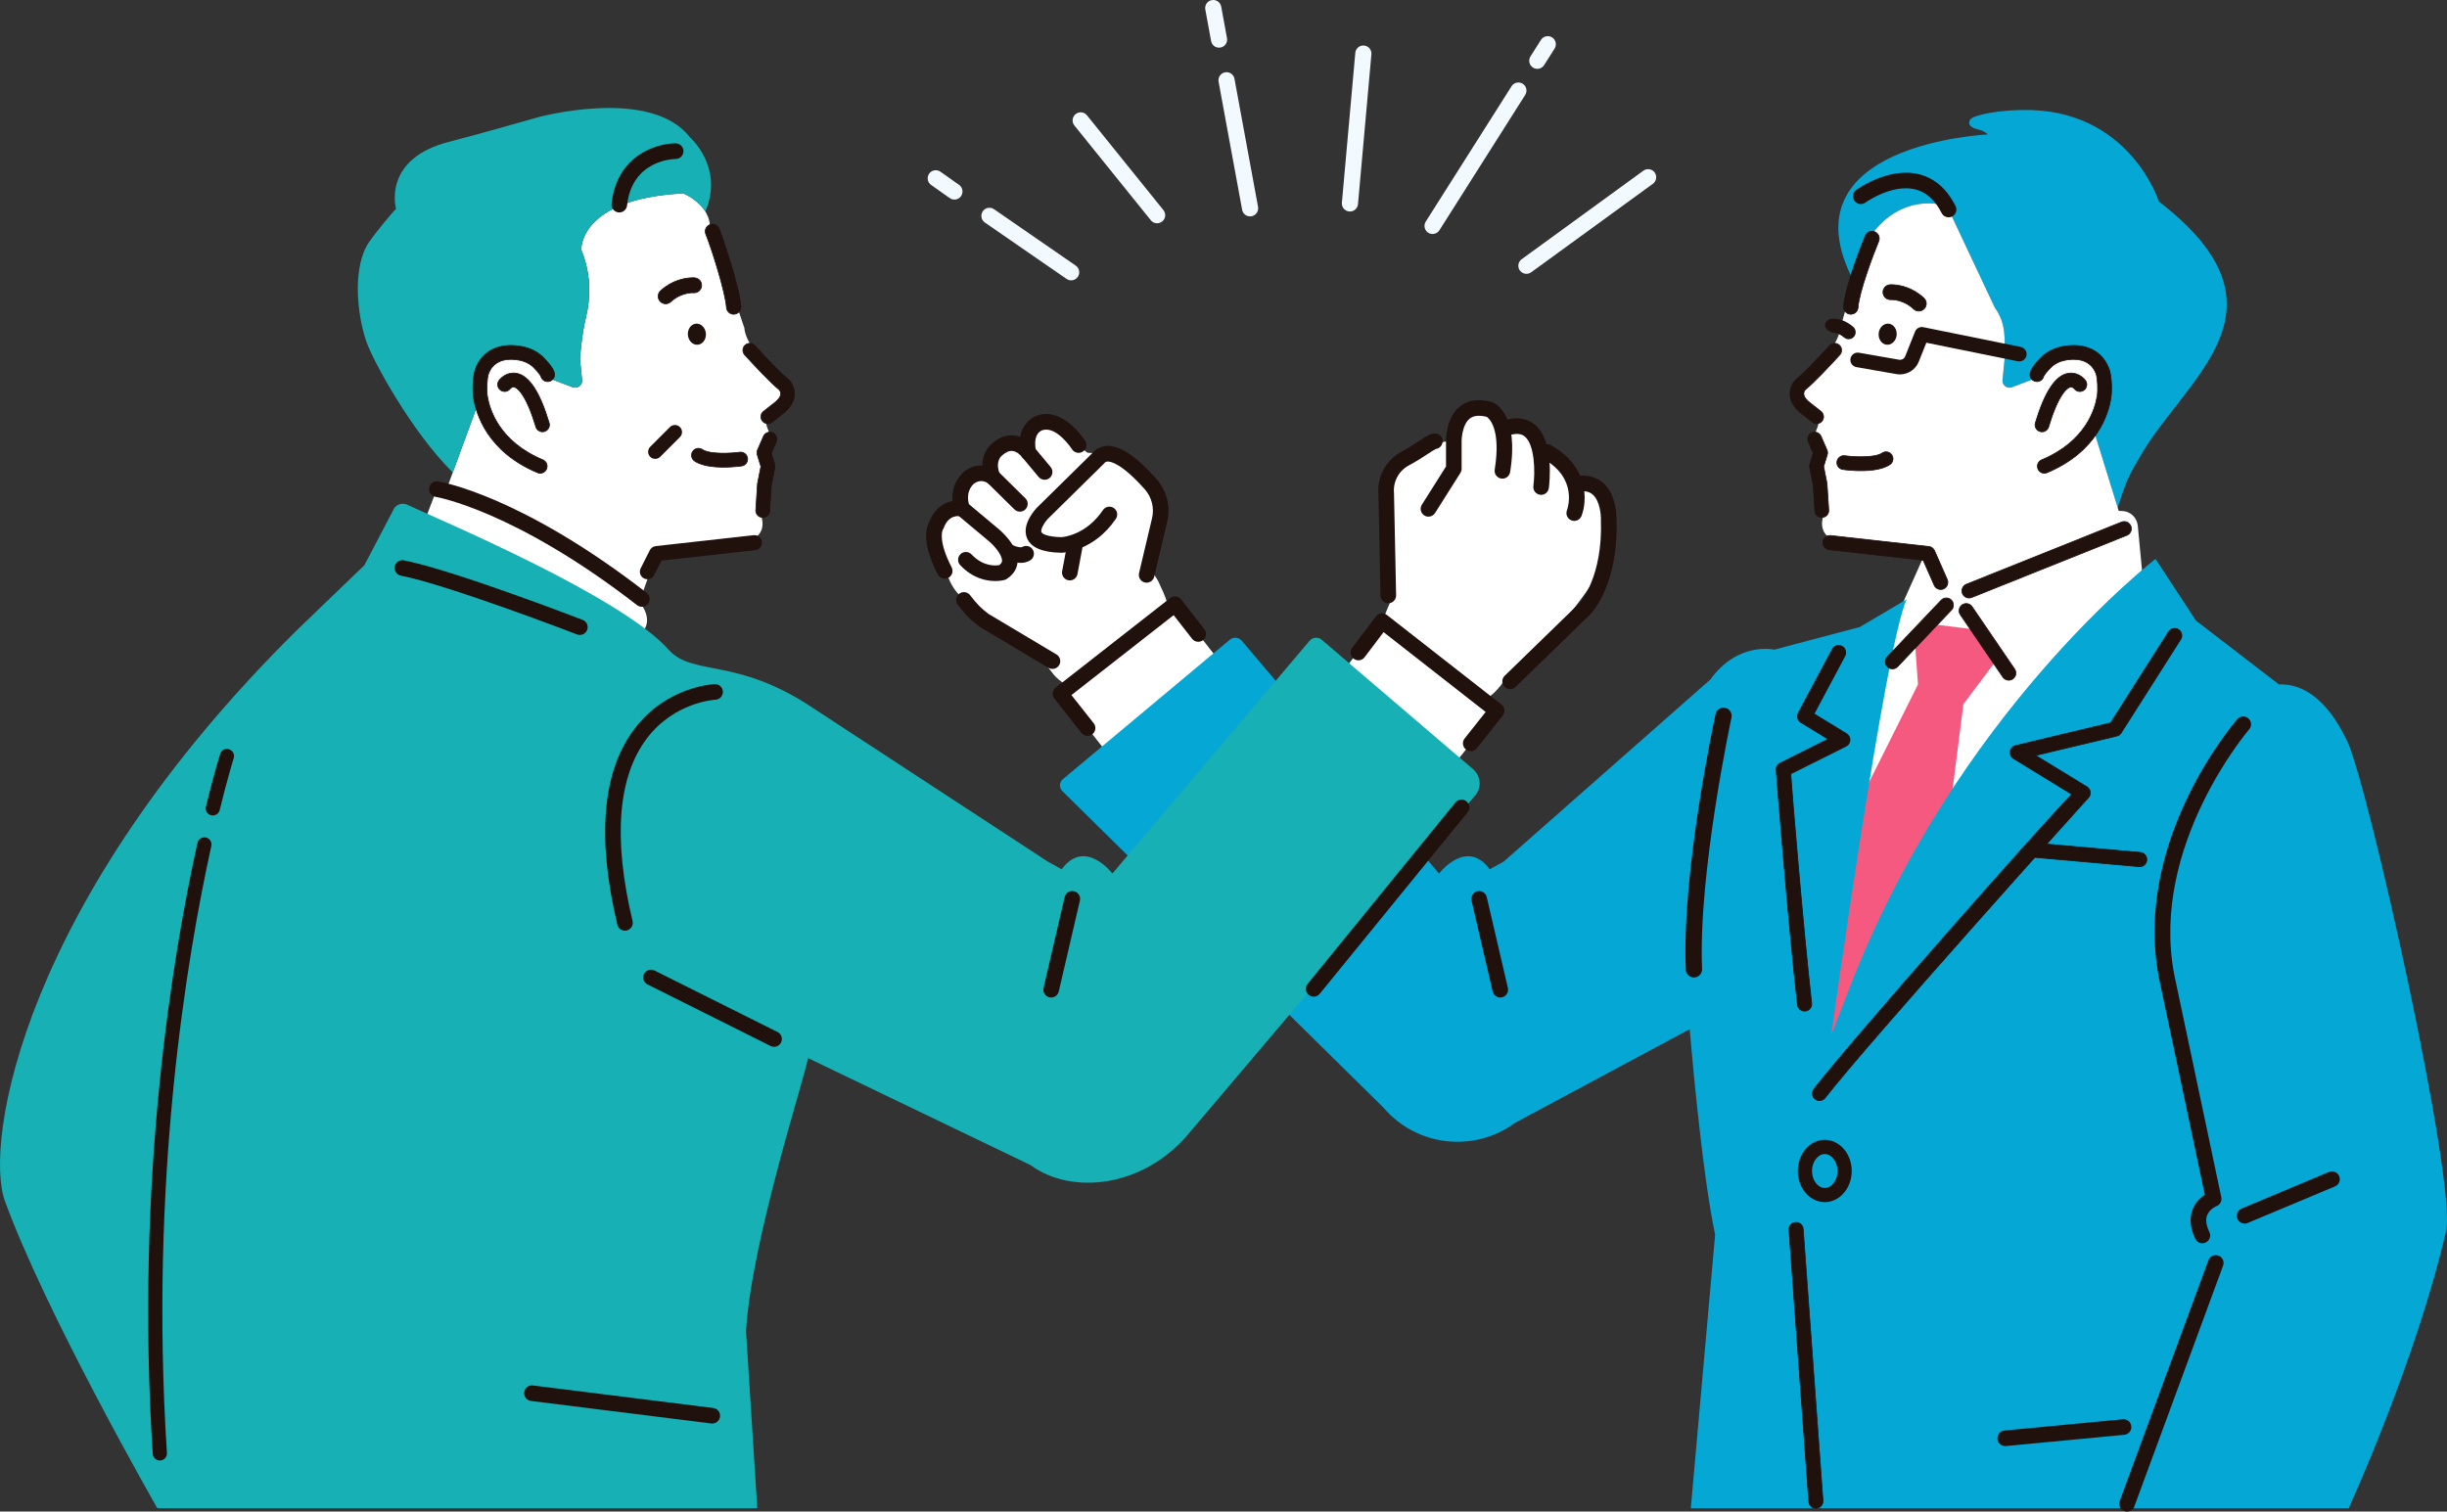 <?xml version="1.0" encoding="UTF-8"?>
<svg id="_レイヤー_2" data-name="レイヤー 2" xmlns="http://www.w3.org/2000/svg" viewBox="0 0 1076.04 664.8">
  <rect x="0" y="0" width="1076.04" height="664.8" fill="#333333" stroke="none"/>
  <defs>
    <style>
      .cls-1 {
        fill: #f2f9ff;
      }

      .cls-1, .cls-2, .cls-3, .cls-4, .cls-5, .cls-6 {
        stroke-width: 0px;
      }

      .cls-2 {
        fill: #f5597f;
      }

      .cls-3 {
        fill: #17b0b4;
      }

      .cls-4 {
        fill: #fff;
      }

      .cls-5 {
        fill: #20110d;
      }

      .cls-6 {
        fill: #05a7d5;
      }
    </style>
  </defs>
  <g id="line">
    <g>
      <path class="cls-4" d="M706.98,231.84c.08-1.52-.14-2.96-.66-4.33-1.01-2.39-2.02-4.78-3.02-7.17-.8-1.15-1.66-2.26-2.56-3.33-1.54-2-2.04-2.86-3.66-4.14-2.42-1.92-4.83-3.84-7.25-5.76-3.74-3.72-8.16-6.29-13.24-7.72-2.61-.82-5.21-1.17-7.82-1.07-2.85-1.28-5.79-2.43-8.79-3.16-4.55-1.11-9.3-1.76-13.99-1.86-4.75-.1-9.59.7-14.22,1.66-3.9.93-7.3,2.72-10.2,5.37-3.27,2.12-5.84,4.92-7.73,8.42-1.01,2.39-2.02,4.78-3.02,7.17-1.43,5.32-1.43,10.63,0,15.95.13.71.25,1.43.37,2.15.81,8.13.82,16.32.02,24.46-.07,1.91.08,3.75.44,5.54-1.58,3.6-3.06,7.26-4.28,10.99-1.25,3.99-1.43,7.98-.54,11.96.18,3.99,1.37,7.71,3.56,11.15,1.56,2.02,3.13,4.05,4.69,6.07,2.72,2.93,5.94,4.99,9.65,6.2,2.34,1.36,4.86,2.04,7.57,2.05,3.99.89,7.98.71,11.96-.54,2.39-1.01,4.78-2.02,7.17-3.02,4.04-2.39,7.33-5.52,9.89-9.38,2.1-2.44,4.31-4.8,6.65-7.02,3.71-3.53,7.79-6.64,11.52-10.15,5.34-5.03,9.72-10.92,14.15-16.72,2.99-3.91,5.76-7.98,8.5-12.06.32-.48.66-.96.96-1.45.06-.12.12-.24.18-.36,1.01-2.39,2.02-4.78,3.02-7.17.43-1.41.65-2.86.65-4.36.38-1.44.56-2.9.53-4.37-.18-1.33-.36-2.66-.54-3.99Z"/>
      <path class="cls-4" d="M641.81,191.67c-.69,8.45-1.09,16.92-1.2,25.4-.06,5.23,4.65,10.24,10,10s9.93-4.39,10-10c.1-8.48.5-16.95,1.2-25.4.2-2.43-1.26-5.4-2.93-7.07s-4.58-3.04-7.07-2.93-5.27.97-7.07,2.93-2.7,4.3-2.93,7.07h0Z"/>
      <path class="cls-4" d="M514.76,275.73c-.28-3.41-.59-6.89-1.43-10.22-.81-3.23-2.4-6.4-3.76-9.32-.32-.69-.67-1.36-1.09-2-.62-.93-1.26-1.84-1.92-2.75-.44-.98-.88-1.97-1.32-2.96,3.77-5.14,5.92-11.47,5.92-17.88,0-10.8-5.81-20.27-14.86-25.9-5.32-3.31-11.76-5.48-18.08-5.56-2.25-1.91-4.79-3.34-7.62-4.26-3.58-1.88-7.43-2.74-11.56-2.58-5.42.02-10.46,1.38-15.14,4.1-2.55,1.42-4.97,3.23-6.93,5.39-.64.7-2.53,3.05-3.79,4.75-.45.23-.91.46-1.4.72-2.02,1.56-4.05,3.13-6.07,4.69-2.93,2.72-4.99,5.94-6.2,9.65-1.17,2.01-1.83,4.16-2,6.44-.28.65-.54,1.31-.76,1.99-1.88,3.58-2.74,7.43-2.58,11.56-.16,4.13.71,7.98,2.58,11.56,1.21,3.72,3.28,6.94,6.2,9.65,2.02,1.56,4.05,3.13,6.07,4.69,1.11.64,2.24,1.2,3.38,1.69.68.82,1.38,1.6,2.11,2.29,2.89,2.75,6.18,5.19,9.56,7.32,2.08,1.31,4.26,2.43,6.34,3.72,2.33,1.98,4.66,3.94,7.22,5.61.41.91.81,1.83,1.22,2.74,1.56,2.02,3.13,4.05,4.69,6.07,2.72,2.93,5.94,4.99,9.65,6.2,2.34,1.36,4.86,2.04,7.57,2.05,3.99.89,7.98.71,11.96-.54,2.39-1.01,4.78-2.02,7.17-3.02,2.02-1.56,4.05-3.13,6.07-4.69,2.93-2.72,4.99-5.94,6.2-9.65,1.88-3.58,2.74-7.43,2.58-11.56Z"/>
      <path class="cls-4" d="M657.59,197.03c-.69,1.94-1.43,3.87-2.23,5.77l1.01-2.39c-1.69,4-3.63,7.88-5.81,11.64-1.3,2.25-1.7,5.19-1.01,7.71.64,2.32,2.43,4.83,4.6,5.98,2.32,1.23,5.13,1.84,7.71,1.01s4.64-2.3,5.98-4.6c3.64-6.28,6.63-12.96,9.04-19.8.83-2.34.21-5.62-1.01-7.71s-3.59-4.05-5.98-4.6c-2.56-.58-5.43-.46-7.71,1.01l-2.02,1.56c-1.24,1.25-2.1,2.72-2.57,4.41h0Z"/>
      <path class="cls-4" d="M461.99,207.78c5.23,0,10.24-4.6,10-10s-4.39-10-10-10c-5.23,0-10.24,4.6-10,10s4.39,10,10,10h0Z"/>
      <path class="cls-4" d="M419.64,247.31c5.23,0,10.24-4.6,10-10s-4.39-10-10-10c-5.23,0-10.24,4.6-10,10s4.39,10,10,10h0Z"/>
      <g>
        <g>
          <path class="cls-6" d="M949.37,88.65s-13.01-41.19-60.08-40.26c0,0-13.21,0-21.42,3.12-2,.76-2.72,3.06-.93,4.24,2.72,1.78,3.84.57,7.28,3.38,0,0-90.87,3.93-59.08,64.5l3.93-13.76c14.19-28.76,41.18-19.22,37.81-17.7l20.31,43.13c5.09,7,4.38,13.92,4.31,22.57l-.96,9.74c.15,2.09,2.27,3.45,4.23,2.7l14-5.33,15.79,16.07,2.79-2.61,13.9,44.88c4.12-13.73,6.58-16.77,9.56-22.06,19.85-35.23,70.5-64.92,8.56-112.61Z"/>
          <path class="cls-4" d="M300.21,85.07c-3.37-1.52,11.15,3.1,11.96,13.92l15,44.84c.6-.6-2.01,6.48,15.58,22.18,1.57,1.4,3.13,4.26,3.4,6.35.33,2.57.09,4.46-2.29,6.28-.64.49-1.46.68-2.25.85-2.15.48-6.98,2.39-3.79,9.68,0,0,1.38,2.94-.31,6.97-.65,1.53-.68,3.24-.28,4.86.51,2.03.81,4.96-.5,7.73-.71,1.5-1.58,4.01-1.79,5.66l-.32,2.54c-.47,3.71-.4,7.49.43,11.13.99,4.3.05,10.99-15.12,11.51l-27.97.73c-1.13.06-2.87.77-4.69,1.81l1.45,1.35-8.05,22.66-88.83-38.61,19.47-52.95,7.89,3.87c1.55,1.45,3.98,1.4,5.47-.12l13.11-13.35,14,5.33c1.96.75,4.08-.61,4.23-2.7l-.96-9.74s.68-10.29,2.58-18.04c2.17-8.82,2.06-18.07-.8-26.69-.36-1.08-.76-2.18-1.2-3.29,0,0-1.24-22.3,44.59-24.77Z"/>
          <path class="cls-3" d="M211.29,174.57l7.89,3.87c1.55,1.45,3.98,1.4,5.47-.12l13.11-13.35,14,5.33c1.96.75,4.08-.61,4.23-2.7l-.96-9.74s.68-10.29,2.58-18.04c2.17-8.82,2.06-18.07-.8-26.69-.36-1.08-.76-2.18-1.2-3.29,0,0-1.24-22.3,44.59-24.77-2.67-1.21,5.89,1.45,9.96,7.98,8.38-19.59-6.86-32.76-6.86-32.76-17.34-22.3-66.89-8.67-66.89-8.67-26.01,7.43-38.09,10.53-38.09,10.53-30.66,7.43-24.15,29.73-24.15,29.73-1.04.78-8.66,9.93-11.89,14.62-7.33,10.65-5.43,31.58-1.12,43.91,2.82,8.08,19.56,39.17,37.92,57.37l12.21-33.21Z"/>
          <g>
            <path class="cls-4" d="M240.81,164.77s-.09-1.37-3.94-5.28c-2.16-2.19-5.01-3.53-8.03-4.09-5.01-.94-13.53-.85-16.84,7.79-1.01,2.64-1.15,8.58-.71,11.38,1.21,7.81,6.61,22.26,26.25,30.49l3.27-40.3Z"/>
            <g>
              <path class="cls-5" d="M237.18,208.1c-.28-.03-.55-.1-.82-.22-22.21-9.31-27.04-26.07-28.09-32.85-.49-3.17-.39-9.63.88-12.94,3.03-7.89,10.6-11.52,20.26-9.7,3.82.72,7.16,2.43,9.64,4.95,3.12,3.17,4.7,5.53,4.81,7.22.11,1.68-1.16,3.14-2.85,3.25-1.51.1-2.84-.91-3.18-2.34-.13-.27-.77-1.43-3.14-3.84-1.6-1.63-3.82-2.75-6.42-3.23-3.89-.73-10.81-.94-13.42,5.88-.74,1.94-.94,7.26-.54,9.82.89,5.76,5.05,20.03,24.41,28.14,1.56.65,2.29,2.44,1.64,4-.54,1.29-1.86,2.01-3.18,1.85ZM237.77,164.98s0,0,0,0t0,0ZM237.76,164.98s0,0,0,0c0,0,0,0,0,0ZM237.76,164.97s0,0,0,0c0,0,0,0,0,0Z"/>
              <path class="cls-5" d="M237.16,208.26c-.3-.04-.59-.11-.87-.23-22.28-9.34-27.14-26.17-28.19-32.97-.49-3.19-.39-9.69.89-13.03,3.06-7.98,10.7-11.64,20.45-9.8,3.86.72,7.22,2.45,9.73,5,3.15,3.2,4.74,5.6,4.86,7.32.12,1.77-1.23,3.31-3,3.43-1.57.11-2.98-.93-3.34-2.43-.1-.21-.71-1.36-3.11-3.8-1.58-1.6-3.77-2.71-6.33-3.19-3.84-.72-10.66-.93-13.24,5.78-.74,1.92-.93,7.19-.54,9.73.89,5.73,5.03,19.93,24.31,28.02.79.33,1.41.95,1.74,1.75s.32,1.67-.01,2.47h0c-.5,1.2-1.69,1.98-2.97,1.98-.12,0-.25,0-.38-.02ZM240.21,206.18c.3-.71.3-1.5.01-2.21-.29-.72-.85-1.27-1.56-1.57-19.43-8.15-23.61-22.48-24.51-28.27-.4-2.58-.2-7.94.55-9.9,2.66-6.93,9.67-6.73,13.61-5.99,2.63.49,4.88,1.63,6.5,3.28,1.61,1.64,2.43,2.71,2.84,3.33.09-.08.27,0,.27.12h0c0,.08-.04.13-.09.16.08.14.13.24.17.31,0,0,0,0,0,.01.01.02.02.05.02.08h0c.37,1.33,1.62,2.21,2.98,2.11,1.59-.11,2.8-1.49,2.69-3.08-.11-1.64-1.67-3.97-4.76-7.11-2.46-2.5-5.76-4.19-9.56-4.91-9.57-1.81-17.08,1.78-20.08,9.6-1.26,3.29-1.36,9.71-.87,12.86,1.05,6.75,5.86,23.44,27.99,32.72.25.1.51.17.78.2,1.28.15,2.51-.57,3.01-1.75h0Z"/>
            </g>
          </g>
          <g>
            <path class="cls-5" d="M346.99,167.15c-.09-.1-.2-.19-.3-.27-2.49-1.93-7.86-7.36-14.73-14.89-1.13-1.23-3.05-1.32-4.28-.2-1.23,1.13-1.32,3.04-.2,4.28,4.04,4.44,11.39,12.32,15.24,15.4.23.3.68,1.03.59,1.95-.13,1.25-1.23,2.66-3.18,4.08l-4.36,3.42c-1.31,1.03-1.54,2.94-.51,4.25.5.64,1.22,1.04,2.02,1.13.8.1,1.6-.13,2.23-.63l4.21-3.31c3.47-2.53,5.37-5.39,5.63-8.49.32-3.87-2.09-6.45-2.36-6.73Z"/>
            <path class="cls-5" d="M337.26,186.47c-.85-.1-1.6-.53-2.13-1.2-.53-.67-.76-1.5-.66-2.35.1-.85.53-1.6,1.19-2.13l4.36-3.43c1.91-1.39,2.99-2.76,3.11-3.96.09-.87-.36-1.57-.53-1.8-3.85-3.08-11.21-10.98-15.26-15.42-1.19-1.3-1.09-3.32.21-4.51,1.3-1.19,3.32-1.09,4.51.21,6.86,7.52,12.22,12.94,14.7,14.87.12.09.22.19.32.28h0c.28.29,2.74,2.92,2.41,6.86-.26,3.16-2.18,6.05-5.69,8.61l-4.21,3.31c-.57.45-1.26.68-1.97.68-.13,0-.26,0-.38-.02ZM346.58,167.01c-2.5-1.94-7.88-7.37-14.75-14.91-1.06-1.17-2.88-1.25-4.05-.19-1.17,1.06-1.25,2.88-.19,4.05,4.04,4.43,11.39,12.32,15.25,15.41.22.29.72,1.08.62,2.06-.13,1.3-1.26,2.75-3.24,4.19l-4.35,3.42c-1.24.98-1.46,2.78-.48,4.02.47.6,1.15.98,1.91,1.07.76.09,1.51-.12,2.11-.59l4.21-3.31c3.43-2.5,5.3-5.32,5.56-8.37.32-3.79-2.04-6.32-2.31-6.6h0c-.09-.09-.19-.18-.29-.25Z"/>
          </g>
          <g>
            <path class="cls-5" d="M335.04,227.56c-1.6-.19-2.79-1.6-2.69-3.23l.74-11.49c0-.13.03-.27.05-.4l1.44-7.26-1.59-5.16c-.22-.7-.17-1.45.12-2.12l2.61-6c.67-1.55,2.48-2.25,4.02-1.58,1.55.67,2.26,2.47,1.58,4.02l-2.16,4.96,1.49,4.82c.15.48.18,1,.08,1.5l-1.55,7.82-.73,11.29c-.11,1.68-1.56,2.96-3.25,2.85-.06,0-.11,0-.17-.02Z"/>
            <path class="cls-5" d="M335.19,227.74c-.06,0-.11,0-.17-.02-1.7-.2-2.94-1.7-2.83-3.4l.74-11.49c0-.13.03-.28.06-.42l1.43-7.22-1.58-5.12c-.23-.74-.18-1.53.12-2.24l2.61-6c.71-1.63,2.61-2.38,4.24-1.67.79.34,1.4.97,1.71,1.77.32.8.3,1.68-.04,2.47l-2.13,4.91,1.47,4.76c.16.51.18,1.06.08,1.58l-1.55,7.8-.73,11.29c-.06.86-.44,1.64-1.09,2.21-.59.52-1.34.8-2.13.8-.07,0-.14,0-.22,0ZM335.87,191.96l-2.61,6c-.28.63-.32,1.35-.11,2.01l1.59,5.16s0,.05,0,.08l-1.44,7.26c-.02.12-.04.25-.05.38l-.74,11.49c-.1,1.53,1.02,2.88,2.54,3.06h0c.05,0,.11.01.16.01.77.05,1.52-.2,2.1-.71.58-.51.93-1.21.98-1.99l.73-11.31,1.55-7.82c.09-.47.07-.96-.07-1.42l-1.49-4.82s0-.08,0-.11l2.16-4.96c.31-.71.32-1.49.04-2.21s-.83-1.28-1.54-1.59c-.37-.16-.76-.24-1.15-.24-1.12,0-2.18.65-2.66,1.74Z"/>
          </g>
          <g>
            <path class="cls-5" d="M312.66,205.13c-2.73-.37-5.34-1.08-7.24-2.38-1.4-.95-1.76-2.85-.81-4.25.95-1.4,2.85-1.76,4.25-.81,3.22,2.19,12.45,1.74,16.42,1.18,1.67-.23,3.22.93,3.45,2.6.24,1.67-.93,3.22-2.6,3.45-1.02.14-7.53,1-13.47.2Z"/>
            <path class="cls-5" d="M328.9,201.46c.12.85-.1,1.7-.61,2.39-.52.69-1.27,1.13-2.12,1.25-1.22.17-7.6.99-13.52.2h0c-3.13-.42-5.59-1.23-7.31-2.41-.71-.48-1.19-1.22-1.35-2.06-.16-.85.02-1.7.5-2.41.48-.71,1.22-1.19,2.06-1.35.85-.16,1.7.02,2.41.5.1.07.2.13.31.19,3.43,1.94,12.17,1.5,15.99.96.73-.1,1.44.05,2.03.39.84.48,1.46,1.32,1.61,2.35ZM308.77,197.83c-.63-.43-1.41-.59-2.17-.45-.76.14-1.42.58-1.85,1.21-.44.64-.59,1.41-.45,2.17.14.76.58,1.42,1.22,1.85,1.69,1.15,4.1,1.94,7.17,2.35h0c5.87.79,12.21-.02,13.43-.2.76-.11,1.44-.51,1.91-1.12.46-.62.66-1.38.55-2.14-.22-1.58-1.69-2.68-3.27-2.46-3.86.55-12.7.98-16.21-1.01-.11-.06-.22-.13-.32-.2Z"/>
          </g>
          <g>
            <path class="cls-5" d="M238.21,189.89c-1.17-.14-2.21-.95-2.57-2.16-4.76-15.81-8.81-17.38-9.57-17.53-.93-.18-1.7.74-1.73.78-1.02,1.35-2.92,1.6-4.26.58-1.35-1.02-1.6-2.95-.59-4.3,1.09-1.45,3.94-3.73,7.62-3.08,5.57.99,10.28,8.12,14.39,21.79.49,1.62-.43,3.32-2.05,3.81-.42.12-.84.16-1.24.11Z"/>
            <path class="cls-5" d="M238.19,190.05h0c-1.27-.15-2.34-1.04-2.71-2.27-2.01-6.67-4.11-11.58-6.26-14.59-1.69-2.37-2.87-2.76-3.19-2.82-.86-.16-1.56.71-1.57.71-.52.69-1.27,1.13-2.12,1.24-.84.11-1.69-.11-2.38-.63-.69-.52-1.13-1.28-1.24-2.14-.12-.86.11-1.71.63-2.4,1.12-1.48,4.01-3.82,7.78-3.14,5.64,1.01,10.38,8.17,14.51,21.91.25.82.16,1.7-.25,2.45s-1.09,1.31-1.91,1.56c-.3.09-.61.14-.93.14-.13,0-.25,0-.38-.02ZM219.62,167.36c-.47.62-.67,1.38-.56,2.16.1.77.5,1.45,1.12,1.92.62.47,1.38.67,2.14.56.76-.1,1.44-.5,1.9-1.12.04-.04.86-1.03,1.89-.84.78.16,4.92,1.74,9.7,17.64.33,1.1,1.29,1.9,2.43,2.04h0c.4.05.79.01,1.17-.1.74-.22,1.35-.72,1.72-1.4.37-.68.45-1.46.22-2.2-4.09-13.6-8.75-20.7-14.26-21.68-.44-.08-.86-.11-1.27-.11-2.99,0-5.25,1.88-6.19,3.13Z"/>
          </g>
          <path class="cls-5" d="M303.02,149.23c1.11,2.24,3.54,3.06,5.44,1.82,1.89-1.24,2.53-4.06,1.42-6.31-1.11-2.24-3.54-3.06-5.44-1.82-1.89,1.24-2.53,4.06-1.42,6.31Z"/>
          <g>
            <path class="cls-5" d="M321.8,138.09c.34.09.69.13,1.06.1,1.75-.13,3.07-1.65,2.95-3.41-.68-9.46-9.19-33.34-9.55-34.22-.67-1.63-2.53-2.4-4.16-1.73-1.63.67-2.4,2.53-1.73,4.16,2.36,5.73,8.58,25.25,9.09,32.25.1,1.39,1.08,2.5,2.35,2.85Z"/>
            <path class="cls-5" d="M321.76,138.25h0c-1.37-.37-2.37-1.57-2.47-2.99-.5-6.99-6.72-26.49-9.08-32.2-.7-1.71.12-3.67,1.82-4.37,1.71-.7,3.67.12,4.37,1.83.91,2.22,8.9,25.06,9.56,34.27.13,1.84-1.26,3.45-3.1,3.58-.02,0-.05,0-.07,0-.35.02-.7-.02-1.05-.11ZM321.8,138.09h0s0,0,0,0ZM312.16,98.99c-1.54.63-2.28,2.4-1.64,3.94,2.36,5.73,8.6,25.27,9.1,32.31.09,1.28.99,2.36,2.22,2.7h0c.33.09.66.13,1.01.1,1.66-.12,2.91-1.57,2.8-3.23-.66-9.16-8.63-31.95-9.54-34.17-.5-1.22-1.71-1.93-2.95-1.87-.33.02-.67.09-.99.22Z"/>
          </g>
          <g>
            <path class="cls-5" d="M292.76,133.6c-.91.01-1.81-.34-2.48-1.06-1.23-1.34-1.14-3.42.2-4.64,6.87-6.31,14.71-5.73,15.03-5.7,1.81.15,3.15,1.74,3,3.55-.15,1.8-1.72,3.15-3.53,3-.27-.02-5.41-.28-10.06,3.99-.62.57-1.39.85-2.17.86Z"/>
            <path class="cls-5" d="M305.54,122.03c.92.08,1.75.51,2.35,1.21.59.7.88,1.6.8,2.52-.16,1.89-1.81,3.3-3.7,3.15-.22-.01-5.33-.28-9.94,3.95-.59.54-1.35.86-2.15.9-.04,0-.08,0-.13,0h0c-.99.02-1.93-.39-2.6-1.12-1.29-1.4-1.19-3.59.21-4.88,5.1-4.68,10.71-5.6,13.46-5.75.99-.05,1.61,0,1.7,0ZM292.88,133.43c.72-.04,1.41-.33,1.95-.82,4.72-4.33,9.96-4.05,10.19-4.04,1.7.14,3.21-1.14,3.35-2.85.07-.83-.19-1.64-.73-2.28-.54-.64-1.29-1.03-2.12-1.1-.33-.03-8.07-.61-14.91,5.66-1.27,1.16-1.35,3.14-.19,4.41.6.66,1.46,1.02,2.35,1.01h0s.08,0,.12,0Z"/>
          </g>
          <path class="cls-5" d="M335.05,238.29c-.1-.88-.54-1.68-1.23-2.23-.69-.54-1.55-.79-2.42-.68l-43.06,4.8c-1.16.13-2.18.88-2.66,1.95l-4.02,7.98c-.36.81-.38,1.7-.06,2.53.32.82.94,1.47,1.75,1.83.42.19.87.28,1.33.28,1.31,0,2.5-.77,3.02-1.97l3.25-6.24,41.18-4.59c.88-.1,1.66-.53,2.21-1.22.55-.69.8-1.55.7-2.43Z"/>
          <path class="cls-4" d="M185.4,232.52l6.7-17.39s113.68,43.35,88.91,64.41l-95.61-47.02Z"/>
          <polygon class="cls-4" points="542.69 299.05 516.68 265.73 466.31 305.12 496.04 342.75 542.69 299.05"/>
          <path class="cls-5" d="M478.23,323.63c-1.01,0-2.02-.45-2.69-1.3l-11.91-15.08c-.57-.72-.82-1.63-.71-2.53.11-.91.57-1.73,1.29-2.29l50.36-39.39c.72-.56,1.63-.81,2.53-.7.9.11,1.73.58,2.29,1.29l10.23,13.1c1.17,1.49.9,3.65-.59,4.81-1.49,1.16-3.65.9-4.81-.59l-8.12-10.4-44.94,35.15,9.78,12.38c1.17,1.49.92,3.64-.56,4.82-.63.5-1.38.74-2.12.74Z"/>
          <path class="cls-4" d="M933.16,224.75l-1.48-.04-14.33-46.27-2.79,2.61-15.79-16.07-14,5.33c-1.96.75-4.08-.61-4.23-2.7l.96-9.74c.07-8.65.78-15.57-4.31-22.57l-20.31-43.13c3.37-1.52-23.62-11.06-37.81,17.7l-9.7,33.96c-.6-.6,2.01,6.48-15.58,22.18-1.57,1.4-3.13,4.26-3.4,6.35-.33,2.57-.09,4.46,2.29,6.28.64.49,1.46.68,2.25.85,2.15.48,6.98,2.39,3.79,9.68,0,0-1.34,2.85.24,6.79.63,1.58.8,3.3.38,4.94-.54,2.08-.88,5.16.57,8.03.78,1.55,1.54,4.26,1.76,5.98l.27,2.11c.49,3.81.21,7.65-.53,11.41-.84,4.3.47,10.63,15.2,11.13l27.97.73c.76.04,1.78.37,2.92.9l-12.81,28.64c-4.99,14.97-31.18,159.64-31.18,159.64l-1.25,11.22,9.98-2.49c1.25-8.73,129.71-187.08,129.71-187.08l-1.9-19.93c-.34-3.58-3.29-6.35-6.89-6.45Z"/>
          <g>
            <path class="cls-4" d="M895.71,164.77s.09-1.37,3.94-5.28c2.16-2.19,5.01-3.53,8.03-4.09,5.01-.94,13.53-.85,16.84,7.79,1.01,2.64,1.15,8.58.71,11.38-1.21,7.81-6.61,22.26-26.25,30.49l-3.27-40.3Z"/>
            <g>
              <path class="cls-5" d="M896.17,206.25c-.65-1.56.08-3.35,1.64-4,19.36-8.12,23.52-22.38,24.41-28.14.4-2.56.2-7.88-.54-9.82-2.62-6.82-9.54-6.62-13.42-5.88-2.59.49-4.81,1.61-6.42,3.23-2.38,2.41-3.01,3.57-3.14,3.84-.34,1.43-1.67,2.44-3.18,2.34-1.68-.11-2.96-1.57-2.85-3.25.11-1.69,1.69-4.05,4.81-7.22,2.48-2.52,5.82-4.23,9.64-4.95,9.66-1.82,17.23,1.81,20.26,9.7,1.27,3.32,1.37,9.77.88,12.94-1.05,6.77-5.88,23.54-28.09,32.85-.27.11-.55.18-.82.22-1.32.16-2.64-.57-3.18-1.85ZM898.76,164.98s0,0,0,0t0,0ZM898.76,164.98s0,0,0,0c0,0,0,0,0,0ZM898.76,164.97s0,0,0,0c0,0,0,0,0,0Z"/>
              <path class="cls-5" d="M898.99,208.29c-1.28,0-2.47-.77-2.97-1.98h0c-.33-.79-.34-1.67-.01-2.47s.94-1.42,1.74-1.75c19.28-8.08,23.42-22.29,24.31-28.02.39-2.54.2-7.82-.54-9.73-2.58-6.71-9.4-6.5-13.24-5.78-2.56.48-4.75,1.58-6.33,3.19-2.4,2.43-3.01,3.59-3.11,3.8-.36,1.5-1.76,2.54-3.34,2.43-1.77-.12-3.12-1.66-3-3.43.12-1.73,1.71-4.12,4.86-7.32,2.51-2.54,5.87-4.27,9.73-5,9.75-1.83,17.39,1.83,20.45,9.8,1.28,3.34,1.38,9.84.89,13.03-1.05,6.8-5.91,23.63-28.19,32.97-.28.12-.57.19-.87.23-.13.02-.25.02-.38.02ZM896.32,206.18c.5,1.19,1.73,1.9,3.01,1.75.26-.03.53-.1.78-.2,22.13-9.28,26.95-25.97,27.99-32.72.49-3.15.39-9.57-.87-12.86-3-7.82-10.51-11.4-20.08-9.6-3.79.71-7.1,2.41-9.56,4.91-3.1,3.14-4.66,5.47-4.76,7.11-.11,1.59,1.1,2.97,2.69,3.08,1.36.1,2.61-.79,2.98-2.11h0s0-.06.02-.09c0,0,0-.01,0-.01.03-.07.08-.17.17-.31-.06-.03-.09-.08-.09-.15h0c0-.14.18-.22.27-.14.41-.62,1.23-1.69,2.84-3.33,1.63-1.65,3.88-2.79,6.5-3.28,3.94-.74,10.95-.95,13.61,5.99.75,1.96.95,7.33.55,9.9-.89,5.79-5.08,20.12-24.51,28.27-.71.3-1.27.86-1.56,1.57-.29.72-.29,1.5.01,2.21h0Z"/>
            </g>
          </g>
          <g>
            <path class="cls-5" d="M789.54,167.15c.09-.1.2-.19.3-.27,2.49-1.93,7.86-7.36,14.73-14.89,1.13-1.23,3.05-1.32,4.28-.2,1.23,1.13,1.32,3.04.2,4.28-4.04,4.44-11.39,12.32-15.24,15.4-.23.3-.68,1.03-.59,1.95.13,1.25,1.23,2.66,3.18,4.08l4.36,3.42c1.31,1.03,1.54,2.94.51,4.25-.5.64-1.22,1.04-2.02,1.13-.8.1-1.6-.13-2.23-.63l-4.21-3.31c-3.47-2.53-5.37-5.39-5.63-8.49-.32-3.87,2.09-6.45,2.36-6.73Z"/>
            <path class="cls-5" d="M798.88,186.49c-.71,0-1.4-.24-1.97-.68l-4.21-3.31c-3.51-2.55-5.42-5.45-5.69-8.61-.33-3.93,2.13-6.57,2.41-6.86h0c.1-.1.2-.19.32-.28,2.49-1.93,7.85-7.35,14.7-14.87,1.19-1.3,3.21-1.39,4.51-.21,1.3,1.18,1.39,3.21.21,4.51-4.04,4.44-11.41,12.34-15.26,15.42-.17.23-.61.93-.53,1.8.12,1.2,1.2,2.57,3.11,3.96l4.36,3.43c.67.53,1.09,1.28,1.19,2.13.1.85-.13,1.68-.66,2.35-.53.67-1.28,1.09-2.13,1.2-.13.02-.26.02-.38.02ZM789.66,167.27h0c-.27.28-2.63,2.81-2.31,6.6.25,3.06,2.13,5.87,5.56,8.37l4.21,3.31c.6.47,1.35.68,2.11.59.76-.09,1.44-.47,1.91-1.07.98-1.24.76-3.04-.48-4.02l-4.35-3.42c-1.99-1.44-3.11-2.89-3.24-4.19-.1-.99.4-1.77.62-2.06,3.86-3.09,11.21-10.98,15.25-15.41,1.06-1.17.98-2.98-.19-4.05-1.17-1.07-2.98-.98-4.05.19-6.87,7.54-12.24,12.97-14.75,14.91-.1.08-.2.16-.29.25Z"/>
          </g>
          <g>
            <path class="cls-5" d="M801.48,227.56c1.6-.19,2.79-1.6,2.69-3.23l-.74-11.49c0-.13-.03-.27-.05-.4l-1.44-7.26,1.59-5.16c.22-.7.17-1.45-.12-2.12l-2.61-6c-.67-1.55-2.48-2.25-4.02-1.58-1.55.67-2.26,2.47-1.58,4.02l2.16,4.96-1.49,4.82c-.15.48-.18,1-.08,1.5l1.55,7.82.73,11.29c.11,1.68,1.56,2.96,3.25,2.85.06,0,.11,0,.17-.02Z"/>
            <path class="cls-5" d="M801.12,227.75c-.79,0-1.54-.28-2.13-.8-.65-.57-1.03-1.35-1.09-2.21l-.73-11.29-1.55-7.8c-.1-.52-.08-1.07.08-1.58l1.47-4.76-2.13-4.91c-.34-.79-.36-1.66-.04-2.47.31-.8.92-1.43,1.71-1.77,1.63-.71,3.53.04,4.24,1.67l2.61,6c.31.71.35,1.5.12,2.24l-1.58,5.12,1.43,7.22c.03.14.05.28.06.42l.74,11.49c.11,1.71-1.13,3.2-2.83,3.4-.06,0-.11.01-.17.02-.07,0-.14,0-.22,0ZM798,190.23c-.38,0-.77.08-1.15.24-.71.31-1.25.87-1.54,1.59s-.27,1.51.04,2.21l2.16,4.96s.02.08,0,.11l-1.49,4.82c-.14.46-.17.95-.07,1.42l1.55,7.82.73,11.31c.05.77.4,1.48.98,1.99.58.51,1.33.77,2.1.71.05,0,.11,0,.16-.01h0c1.52-.18,2.64-1.53,2.54-3.06l-.74-11.49c0-.13-.02-.25-.05-.38l-1.44-7.26s0-.05,0-.08l1.59-5.16c.2-.66.17-1.37-.11-2.01l-2.61-6c-.47-1.09-1.54-1.74-2.66-1.74Z"/>
          </g>
          <g>
            <path class="cls-5" d="M823.86,206.69c2.73-.37,5.34-1.08,7.24-2.38,1.4-.95,1.76-2.85.81-4.25-.95-1.4-2.85-1.76-4.25-.81-3.22,2.19-12.45,1.74-16.42,1.18-1.67-.23-3.22.93-3.45,2.6-.24,1.67.93,3.22,2.6,3.45,1.02.14,7.53,1,13.47.2Z"/>
            <path class="cls-5" d="M809.23,200.66c.6-.34,1.3-.49,2.03-.39,3.82.54,12.56.98,15.99-.96.11-.06.21-.13.31-.19.71-.48,1.57-.66,2.41-.5.85.16,1.58.64,2.06,1.35.48.71.66,1.57.5,2.41-.16.85-.64,1.58-1.35,2.06-1.72,1.18-4.19,1.98-7.31,2.41h0c-5.91.8-12.3-.02-13.52-.2-.85-.12-1.61-.56-2.12-1.25-.52-.69-.74-1.54-.61-2.39.14-1.03.76-1.88,1.61-2.35ZM827.43,199.59c-3.51,1.99-12.35,1.55-16.21,1.01-1.58-.22-3.05.88-3.27,2.46-.11.77.09,1.53.55,2.14.46.62,1.14,1.02,1.91,1.12,1.21.17,7.55.99,13.43.2h0c3.07-.42,5.48-1.2,7.17-2.35.64-.43,1.07-1.09,1.22-1.85.14-.76-.02-1.53-.45-2.17-.43-.64-1.09-1.07-1.85-1.21-.76-.14-1.53.02-2.17.45-.1.07-.21.14-.32.2Z"/>
          </g>
          <g>
            <path class="cls-5" d="M898.32,189.89c1.17-.14,2.21-.95,2.57-2.16,4.76-15.81,8.81-17.38,9.57-17.53.93-.18,1.7.74,1.73.78,1.02,1.35,2.92,1.6,4.26.58,1.35-1.02,1.6-2.95.59-4.3-1.1-1.45-3.94-3.73-7.62-3.08-5.57.99-10.28,8.12-14.39,21.79-.49,1.62.43,3.32,2.05,3.81.42.12.84.16,1.24.11Z"/>
            <path class="cls-5" d="M897.95,190.08c-.31,0-.62-.05-.93-.14-.82-.25-1.5-.8-1.91-1.56s-.49-1.63-.25-2.45c4.13-13.73,8.88-20.9,14.51-21.91,3.77-.67,6.67,1.66,7.78,3.14.52.69.74,1.54.63,2.4-.12.86-.56,1.62-1.24,2.14-.69.52-1.54.74-2.38.63-.85-.11-1.6-.56-2.12-1.24,0,0-.71-.88-1.57-.71-.32.06-1.5.46-3.19,2.82-2.15,3.01-4.25,7.92-6.26,14.59-.37,1.23-1.43,2.12-2.71,2.27h0c-.13.02-.25.02-.38.02ZM910.72,164.23c-.41,0-.83.04-1.27.11-5.5.98-10.17,8.07-14.26,21.68-.22.74-.14,1.52.22,2.2.37.68.97,1.18,1.72,1.4.38.11.78.15,1.17.1h0c1.14-.14,2.1-.94,2.43-2.04,4.78-15.9,8.92-17.49,9.7-17.64,1.03-.2,1.85.79,1.89.84.47.62,1.14,1.02,1.9,1.12.76.1,1.52-.1,2.14-.56.62-.46,1.01-1.14,1.12-1.92.1-.77-.1-1.54-.56-2.16-.94-1.25-3.2-3.13-6.19-3.13Z"/>
          </g>
          <path class="cls-5" d="M833.51,149.23c-1.11,2.24-3.54,3.06-5.44,1.82-1.89-1.24-2.53-4.06-1.42-6.31,1.11-2.24,3.54-3.06,5.44-1.82,1.89,1.24,2.53,4.06,1.42,6.31Z"/>
          <g>
            <path class="cls-5" d="M814.72,138.09c-.34.09-.69.13-1.06.1-1.75-.13-3.07-1.65-2.95-3.41.68-9.46,9.19-30.22,9.55-31.1.67-1.63,2.53-2.4,4.16-1.73,1.63.67,2.4,2.53,1.73,4.16-2.36,5.73-8.58,22.13-9.09,29.14-.1,1.39-1.08,2.5-2.35,2.85Z"/>
            <path class="cls-5" d="M813.72,138.36s-.05,0-.07,0c-1.84-.13-3.23-1.74-3.1-3.58.66-9.21,8.65-28.93,9.56-31.15.7-1.71,2.67-2.53,4.37-1.83,1.71.7,2.53,2.66,1.82,4.37-2.35,5.72-8.57,22.09-9.08,29.09-.1,1.42-1.09,2.62-2.47,2.99h0c-.34.09-.69.13-1.05.11ZM814.72,138.09h0s0,0,0,0ZM823.37,101.88c-1.24-.07-2.45.65-2.95,1.87-.91,2.22-8.88,21.89-9.54,31.05-.12,1.66,1.13,3.11,2.8,3.23.34.03.68,0,1.01-.1h0c1.24-.33,2.13-1.42,2.22-2.7.51-7.04,6.74-23.45,9.1-29.19.63-1.54-.1-3.31-1.64-3.94-.32-.13-.66-.21-.99-.22Z"/>
          </g>
          <g>
            <path class="cls-5" d="M843.68,136.81c.91.03,1.82-.32,2.49-1.03,1.25-1.32,1.19-3.4-.14-4.65-6.79-6.4-14.63-5.93-14.96-5.91-1.81.13-3.18,1.7-3.05,3.51.13,1.8,1.68,3.17,3.49,3.05.27-.01,5.41-.2,10.01,4.13.61.57,1.38.87,2.16.89Z"/>
            <path class="cls-5" d="M832.77,125.08c2.75.18,8.34,1.18,13.38,5.93,1.38,1.31,1.45,3.49.14,4.88-.68.72-1.63,1.11-2.61,1.08h0s-.09,0-.13,0c-.8-.05-1.55-.38-2.14-.93-4.55-4.3-9.67-4.1-9.89-4.09-1.9.12-3.53-1.31-3.66-3.2-.06-.92.23-1.81.84-2.5.6-.7,1.44-1.11,2.36-1.18.09,0,.71-.05,1.7.02ZM843.69,136.64h0c.89.03,1.75-.33,2.36-.98,1.18-1.25,1.12-3.23-.13-4.41-6.75-6.37-14.5-5.88-14.83-5.86-.83.06-1.59.44-2.14,1.07-.55.63-.82,1.43-.76,2.27.12,1.71,1.61,3.01,3.31,2.9.22,0,5.47-.22,10.13,4.17.53.5,1.21.8,1.93.84.04,0,.08,0,.12,0Z"/>
          </g>
          <g>
            <path class="cls-5" d="M865.87,263c-1.24,0-2.42-.75-2.91-1.97-.64-1.61.14-3.43,1.74-4.08l68.23-27.34c1.61-.65,3.43.14,4.08,1.74.64,1.61-.14,3.43-1.74,4.08l-68.23,27.34c-.38.15-.78.23-1.17.23Z"/>
            <path class="cls-5" d="M865.87,263.16c-1.36,0-2.56-.81-3.07-2.07-.33-.82-.32-1.72.03-2.53.35-.81.99-1.44,1.81-1.77l68.23-27.34c.82-.33,1.72-.32,2.53.03.81.35,1.44.99,1.77,1.81.33.82.32,1.72-.03,2.53-.35.81-.99,1.44-1.81,1.77l-68.23,27.34c-.39.16-.81.24-1.23.24ZM934.1,229.55c-.37,0-.75.07-1.11.22l-68.23,27.34c-.74.29-1.31.86-1.63,1.59-.31.73-.32,1.54-.03,2.27.45,1.13,1.54,1.87,2.76,1.87.38,0,.75-.07,1.1-.22l68.23-27.34c.74-.29,1.32-.86,1.63-1.59.31-.73.32-1.54.03-2.27-.3-.74-.86-1.31-1.59-1.63-.38-.16-.77-.24-1.17-.24Z"/>
          </g>
          <g>
            <path class="cls-5" d="M853.4,259.26c-1.21,0-2.36-.7-2.87-1.87l-4.85-11-41.27-4.6c-1.72-.19-2.96-1.74-2.77-3.46.19-1.72,1.74-2.97,3.46-2.77l43.07,4.8c1.11.12,2.07.83,2.52,1.85l5.58,12.66c.7,1.58-.02,3.44-1.61,4.13-.41.18-.84.27-1.26.27Z"/>
            <path class="cls-5" d="M853.4,259.42c-1.31,0-2.5-.77-3.02-1.97l-4.81-10.92-41.18-4.59c-.88-.1-1.66-.53-2.21-1.22-.55-.69-.8-1.55-.7-2.43.1-.88.54-1.68,1.23-2.23.69-.54,1.55-.79,2.42-.68l43.06,4.8c1.16.13,2.18.88,2.66,1.95l5.58,12.66c.36.81.38,1.7.06,2.53-.32.82-.94,1.47-1.75,1.83-.42.19-.87.28-1.33.28ZM804.73,235.69c-.66,0-1.29.22-1.82.64-.63.5-1.02,1.21-1.11,2.01-.09.79.14,1.56.63,2.19.49.62,1.2,1.01,1.99,1.1l41.27,4.6c.06,0,.11.04.13.1l4.85,11c.47,1.08,1.54,1.78,2.72,1.78.41,0,.82-.08,1.2-.25.73-.32,1.29-.9,1.57-1.64.29-.74.27-1.55-.05-2.27l-5.58-12.66c-.43-.97-1.34-1.64-2.39-1.76l-43.06-4.8c-.12-.01-.24-.02-.35-.02Z"/>
          </g>
          <polygon class="cls-2" points="843.41 301.02 842.17 283.56 852.15 274.83 872.1 277.32 878.34 289.8 863.37 309.75 853.39 388.32 799.76 468.15 793.53 439.46 812.23 363.38 843.41 301.02"/>
          <path class="cls-6" d="M661.28,378.89l90.86-80.06c12.16-16.84,28.06-13.1,28.06-13.1l37.65-9.97,20.58-12.16c-9.39,20.14-33.14,191.52-33.14,191.52l7.58-19.41c46.77-122.23,135.01-189.89,135.01-189.89l17.77,27.13,36.48,28.06c14.22-.44,23.86,11.92,30.07,25.02,9.21,19.44,48.3,194.54,43.43,215.49-13.4,57.64-42.81,121.81-42.81,121.81h-289.3l10.69-120.3c-6.22-29.38-11.17-90.39-11.17-90.39l-76.8,41.2c-18.06,13.31-43.34,10.38-57.88-6.7l-141.2-139.2c-1.49-1.47-1.39-3.9.22-5.24l73.39-61.33c1.6-1.34,3.97-1.13,5.32.46l86.71,102.36s12.08-15.79,22.3-1.86l6.18-3.43Z"/>
          <g>
            <path class="cls-5" d="M793.51,444.67c-1.58,0-2.93-1.19-3.11-2.79-4.32-38.6-9.32-102.76-9.35-103.24-.08-1.26.6-2.44,1.73-3.01l21.13-10.57-12.01-7.34c-1.42-.87-1.91-2.69-1.13-4.15l14.97-28.06c.81-1.53,2.71-2.11,4.24-1.29,1.53.82,2.11,2.71,1.29,4.24l-13.57,25.45,14.31,8.75c.97.59,1.55,1.67,1.5,2.81-.05,1.14-.71,2.16-1.73,2.67l-24.33,12.16c.65,9.66,5.39,66.96,9.19,100.87.19,1.72-1.05,3.27-2.77,3.47-.12.01-.24.02-.35.02Z"/>
            <path class="cls-5" d="M793.51,444.84c-1.68,0-3.09-1.26-3.27-2.93-4.24-37.82-9.22-101.22-9.35-103.23-.09-1.35.63-2.6,1.82-3.19l20.87-10.43-11.76-7.18c-1.49-.91-2.01-2.83-1.19-4.37l14.97-28.06c.41-.78,1.11-1.35,1.95-1.61.84-.25,1.74-.17,2.51.25,1.61.86,2.22,2.86,1.36,4.47l-13.5,25.32,14.18,8.67c1.02.63,1.63,1.76,1.58,2.96-.05,1.2-.75,2.28-1.82,2.81l-24.23,12.12c.57,8.44,5.35,66.56,9.18,100.76.1.88-.15,1.74-.7,2.43-.55.69-1.34,1.12-2.21,1.22-.12.01-.25.02-.37.02ZM808.5,284.02c-.29,0-.58.04-.87.13-.76.23-1.38.74-1.76,1.44l-14.97,28.06c-.74,1.39-.27,3.11,1.07,3.93l12.01,7.34c.05.03.08.09.08.15,0,.06-.04.11-.09.14l-21.13,10.57c-1.07.53-1.71,1.65-1.64,2.85.13,2.03,5.12,65.42,9.35,103.24.18,1.62,1.65,2.81,3.28,2.62.79-.09,1.5-.48,1.99-1.1.49-.62.72-1.4.63-2.19-3.85-34.36-8.64-92.7-9.19-100.88,0-.07.03-.13.09-.16l24.33-12.16c.97-.48,1.59-1.45,1.64-2.53.05-1.08-.5-2.1-1.42-2.66l-14.31-8.75c-.07-.05-.1-.14-.06-.22l13.57-25.45c.77-1.45.22-3.25-1.22-4.02-.44-.23-.91-.35-1.4-.35Z"/>
          </g>
          <g>
            <path class="cls-5" d="M800.1,484.06c-.67,0-1.35-.22-1.92-.66-1.37-1.06-1.61-3.03-.55-4.4,17.37-22.33,101.2-117.17,113.44-129.66l-25.64-15.71c-1.08-.66-1.66-1.91-1.46-3.17.2-1.25,1.13-2.26,2.37-2.56l41.79-9.99,25.51-40.09c.93-1.46,2.87-1.89,4.33-.96,1.46.93,1.89,2.87.96,4.33l-26.19,41.16c-.44.69-1.12,1.18-1.92,1.37l-35.66,8.52,22.53,13.81c.82.5,1.36,1.34,1.47,2.29.12.95-.21,1.9-.88,2.58-.61.62-96.42,107.1-115.72,131.93-.62.79-1.54,1.21-2.48,1.21Z"/>
            <path class="cls-5" d="M800.1,484.23c-.74,0-1.44-.24-2.02-.69-1.44-1.12-1.7-3.2-.58-4.63,17.14-22.03,99.2-115.12,113.31-129.53l-25.46-15.61c-1.14-.7-1.74-2.01-1.53-3.33.21-1.32,1.19-2.38,2.49-2.69l41.73-9.98,25.47-40.03c.98-1.53,3.02-1.98,4.56-1.01.74.47,1.26,1.21,1.45,2.07.19.86.04,1.74-.44,2.49l-26.19,41.16c-.46.73-1.18,1.24-2.02,1.44l-35.27,8.43,22.2,13.6c.86.53,1.43,1.41,1.55,2.41.12,1.01-.22,2-.93,2.72-2.5,2.54-96.7,107.47-115.71,131.91-.63.81-1.58,1.27-2.61,1.27ZM956.29,276.54c-.98,0-1.95.49-2.51,1.37l-25.51,40.09s-.06.06-.1.07l-41.79,9.99c-1.17.28-2.06,1.23-2.24,2.43-.19,1.19.35,2.37,1.38,3l25.64,15.71s.07.07.08.12c0,.05-.01.1-.05.14-13.93,14.22-96.25,107.55-113.43,129.65-1.01,1.29-.77,3.16.52,4.17.53.41,1.16.63,1.82.63.92,0,1.78-.42,2.35-1.15,19.03-24.46,113.24-129.4,115.73-131.93.65-.66.95-1.55.84-2.45-.11-.9-.62-1.7-1.4-2.17l-22.53-13.81c-.06-.04-.09-.1-.08-.17.01-.07.06-.12.12-.13l35.66-8.53c.75-.18,1.4-.64,1.82-1.3l26.19-41.16c.43-.67.57-1.47.39-2.24-.17-.78-.64-1.44-1.31-1.86-.49-.31-1.04-.46-1.59-.46Z"/>
          </g>
          <g>
            <path class="cls-5" d="M832.19,294.18c-.78,0-1.55-.29-2.16-.86-1.26-1.19-1.31-3.18-.11-4.43l23.68-24.91c1.19-1.26,3.18-1.31,4.43-.11,1.26,1.19,1.31,3.18.11,4.43l-23.68,24.91c-.62.65-1.44.98-2.27.98Z"/>
            <path class="cls-5" d="M832.19,294.34c-.85,0-1.66-.32-2.27-.91-.64-.61-1-1.43-1.03-2.31-.02-.88.3-1.72.91-2.36l23.68-24.91c.61-.64,1.43-1,2.31-1.03.03,0,.06,0,.09,0,.85,0,1.65.32,2.27.91,1.32,1.25,1.37,3.35.12,4.67l-23.68,24.91c-.63.66-1.48,1.03-2.39,1.03ZM855.88,263.16s-.05,0-.08,0c-.79.02-1.53.35-2.08.92l-23.68,24.91c-.55.58-.84,1.33-.82,2.12.02.79.35,1.53.92,2.08.55.53,1.28.82,2.05.82.82,0,1.59-.33,2.15-.92l23.68-24.91c1.13-1.19,1.08-3.07-.11-4.2-.56-.53-1.28-.82-2.04-.82Z"/>
          </g>
          <g>
            <path class="cls-5" d="M883.33,299.17c-1,0-1.99-.48-2.59-1.37l-18.71-27.44c-.98-1.43-.61-3.38.82-4.36,1.43-.98,3.38-.61,4.36.82l18.71,27.44c.98,1.43.61,3.38-.82,4.36-.54.37-1.16.55-1.76.55Z"/>
            <path class="cls-5" d="M883.33,299.33c-1.09,0-2.11-.54-2.73-1.44l-18.71-27.44c-1.02-1.5-.64-3.56.87-4.59.73-.5,1.61-.68,2.47-.52.87.16,1.62.66,2.11,1.38l18.71,27.44c1.02,1.5.64,3.56-.87,4.59-.55.38-1.19.57-1.86.57ZM864.61,265.62c-.59,0-1.17.18-1.67.52-1.35.92-1.7,2.78-.78,4.13l18.71,27.44c.55.81,1.47,1.3,2.46,1.3.6,0,1.18-.18,1.67-.52,1.35-.92,1.7-2.78.78-4.13l-18.71-27.44c-.45-.66-1.12-1.1-1.9-1.25-.19-.04-.37-.05-.56-.05Z"/>
          </g>
          <g>
            <path class="cls-5" d="M940.92,381.16c-.09,0-.19,0-.28-.01l-45.43-4.05c-1.73-.15-3-1.67-2.85-3.4.15-1.72,1.66-3,3.4-2.85l45.43,4.04c1.73.15,3,1.67,2.85,3.4-.14,1.63-1.51,2.86-3.12,2.86Z"/>
            <path class="cls-5" d="M940.92,381.33c-.1,0-.2,0-.3-.01l-45.43-4.04c-1.81-.16-3.16-1.77-3-3.58.08-.88.49-1.67,1.17-2.24.67-.57,1.53-.83,2.41-.76l45.43,4.04c1.81.16,3.16,1.77,3,3.58-.15,1.72-1.56,3.01-3.28,3.01ZM895.48,371.01c-.7,0-1.37.24-1.9.69-.61.51-.98,1.22-1.05,2.02-.14,1.63,1.07,3.08,2.7,3.22l45.43,4.04c.09,0,.18.01.26.01,1.55,0,2.82-1.17,2.96-2.71.14-1.63-1.07-3.08-2.7-3.22l-45.43-4.04c-.09,0-.18-.01-.27-.01Z"/>
          </g>
          <g>
            <path class="cls-5" d="M798.51,663.35c-1.66,0-3.05-1.31-3.13-2.99l-8.7-119.45c-.08-1.73,1.25-3.2,2.98-3.28,1.76-.08,3.2,1.25,3.28,2.98l8.7,119.45c.08,1.73-1.25,3.2-2.98,3.28-.05,0-.1,0-.15,0Z"/>
            <path class="cls-5" d="M798.51,663.52c-1.76,0-3.21-1.38-3.29-3.14l-8.7-119.45c-.04-.88.26-1.72.85-2.38.59-.65,1.4-1.03,2.28-1.08.9-.04,1.74.26,2.39.85.64.59,1.02,1.4,1.06,2.28l8.7,119.45c.04.88-.26,1.72-.85,2.38-.59.65-1.4,1.03-2.28,1.08-.05,0-.11,0-.16,0ZM789.83,537.79s-.1,0-.15,0c-1.64.08-2.91,1.47-2.83,3.11l8.7,119.45c.08,1.59,1.38,2.83,2.97,2.83.05,0,.1,0,.14,0,.79-.04,1.52-.38,2.06-.97.53-.59.81-1.35.77-2.14l-8.7-119.45c-.04-.8-.38-1.53-.96-2.06-.55-.5-1.25-.77-2.01-.77Z"/>
          </g>
          <path class="cls-5" d="M935.34,664.8c-.39,0-.79-.07-1.19-.21-1.78-.66-2.69-2.63-2.03-4.4l39.02-105.91c.65-1.78,2.63-2.69,4.4-2.03,1.78.66,2.69,2.63,2.03,4.4l-39.02,105.91c-.51,1.39-1.82,2.24-3.22,2.24Z"/>
          <path class="cls-5" d="M968.48,546.81c-1.27,0-2.49-.71-3.08-1.93-2.33-4.78-2.73-9.17-1.18-13.03,1.26-3.15,3.52-5.18,5.33-6.38l-20.22-95.66c-11.34-59.85,32.64-111.35,34.52-113.51,1.24-1.43,3.41-1.58,4.84-.34,1.43,1.24,1.58,3.41.34,4.84-.44.51-43.67,51.2-32.97,107.67l20.73,98.1c.35,1.66-.57,3.33-2.16,3.92,0,0-2.99,1.2-4.07,3.96-.77,1.98-.43,4.48,1,7.42.83,1.7.12,3.75-1.58,4.58-.48.24-.99.35-1.5.35Z"/>
          <path class="cls-5" d="M987.06,538.14c-1.34,0-2.61-.79-3.16-2.1-.73-1.75.09-3.76,1.84-4.49l38.4-16.1c1.75-.73,3.76.09,4.49,1.84.73,1.75-.09,3.76-1.84,4.49l-38.4,16.1c-.43.18-.88.27-1.33.27Z"/>
          <path class="cls-5" d="M802.42,528.71c-6.54,0-11.85-6.14-11.85-13.7s5.32-13.7,11.85-13.7,11.85,6.14,11.85,13.7-5.32,13.7-11.85,13.7ZM802.42,507.56c-3.05,0-5.62,3.42-5.62,7.46s2.57,7.46,5.62,7.46,5.62-3.42,5.62-7.46-2.57-7.46-5.62-7.46Z"/>
          <path class="cls-5" d="M744.89,429.91c-1.91,0-3.5-1.5-3.58-3.43-1.86-42.7,12.47-109.57,13.08-112.4.42-1.93,2.32-3.17,4.26-2.75,1.94.42,3.17,2.33,2.75,4.26-.15.68-14.74,68.79-12.93,110.57.09,1.98-1.45,3.65-3.43,3.74-.05,0-.11,0-.16,0Z"/>
          <path class="cls-5" d="M659.73,438.71c-1.56,0-2.97-1.07-3.34-2.65l-9.29-39.95c-.43-1.84.72-3.69,2.56-4.12,1.84-.43,3.69.72,4.12,2.56l9.29,39.95c.43,1.84-.72,3.69-2.56,4.12-.26.06-.52.09-.78.09Z"/>
          <g>
            <path class="cls-5" d="M504.22,256.28c-.26,0-.53-.03-.79-.09-1.84-.44-2.98-2.29-2.55-4.13l5.72-24.14c1.07-4.53-.14-9.31-3.26-12.8-10.18-11.38-14.96-12.18-16.23-12.13-.69.02-1.16.27-1.64.87-.08.1-.17.2-.27.29l-24.27,23.9c-1.74,1.8-3.45,4.83-2.98,5.97.32.77,2.52,2.09,8.75,2.23.93-.05,10.85-.89,18.32-11.91,1.06-1.57,3.19-1.98,4.76-.91,1.57,1.06,1.98,3.19.91,4.76-9.73,14.36-23.29,14.9-23.87,14.92-.05,0-.11,0-.16,0-8.42-.17-13.35-2.29-15.07-6.5-2.48-6.05,3.75-12.67,4.47-13.41l24.19-23.82c1.73-2.06,4.03-3.19,6.67-3.25,5.66-.16,12.72,4.57,21.52,14.41,4.61,5.15,6.41,12.24,4.82,18.95l-5.72,24.14c-.37,1.58-1.78,2.64-3.33,2.64Z"/>
            <path class="cls-5" d="M462.8,294.2c-.6,0-1.2-.16-1.75-.48l-30.06-17.93c-.11-.06-.21-.13-.31-.21-3.96-2.98-6.19-5.24-9.54-9.65-1.15-1.51-.85-3.66.66-4.81,1.51-1.15,3.66-.85,4.81.66,2.91,3.83,4.74,5.7,8.06,8.21l29.9,17.84c1.63.97,2.16,3.08,1.19,4.7-.64,1.08-1.78,1.67-2.95,1.67Z"/>
            <path class="cls-5" d="M415.45,254.5c-1.24,0-2.43-.67-3.05-1.85-7.51-14.44-4.93-21.25-3.66-23.34,2.37-5.9,6.52-8.27,10.14-8.97-.76-8.24,4.83-12.74,5.11-12.95,2.72-2.15,5.52-2.78,7.99-2.66-.03-5.59,3.25-8.78,4.02-9.46,3.95-3.58,7.62-4.02,10.01-3.75.93.1,1.8.32,2.6.61.53-3.02,1.83-5.09,3.09-6.45,2.24-2.4,4.85-3.11,5.48-3.26,11.04-2.64,19.67,10.92,20.03,11.5,1,1.61.52,3.72-1.09,4.73-1.61,1-3.72.52-4.72-1.08-.1-.16-6.5-9.95-12.64-8.47-.05.01-.09.02-.14.03-.72.18-4.58,1.54-3.06,9.19.32,1.59-.52,3.18-2.01,3.82-1.49.64-3.22.15-4.16-1.17-.47-.65-2.19-2.43-4.18-2.63-1.44-.15-2.99.54-4.64,2.04-.06.05-.11.1-.18.15-.25.22-2.85,2.7-.74,7.99.57,1.43.11,3.07-1.12,4.01-1.23.93-2.93.92-4.16-.02-.47-.34-3.17-2.07-6.16.29-.39.33-4.01,3.57-1.87,9.84.4,1.19.13,2.5-.71,3.42-.85.93-2.12,1.32-3.34,1.02-.79-.16-5.08-.76-7.29,5.06-.16.43-.16.54-.43.82-.32.71-1.91,5.36,3.91,16.55.87,1.68.22,3.75-1.46,4.62-.51.26-1.05.39-1.58.39Z"/>
            <path class="cls-5" d="M459.37,211.01c-.98,0-1.96-.42-2.64-1.23l-7.16-8.59c-1.21-1.46-1.02-3.62.44-4.83,1.45-1.21,3.62-1.02,4.83.44l7.16,8.59c1.21,1.46,1.02,3.62-.44,4.83-.64.53-1.42.79-2.19.79Z"/>
            <path class="cls-5" d="M448.49,225.03c-.87,0-1.74-.33-2.41-.99l-12-11.83c-1.35-1.33-1.36-3.5-.03-4.85,1.33-1.35,3.5-1.36,4.85-.03l12,11.83c1.35,1.33,1.36,3.5.03,4.85-.67.68-1.56,1.02-2.44,1.02Z"/>
            <path class="cls-5" d="M437.6,255.54c-3.88,0-9.87-1.15-15.36-6.99-1.3-1.38-1.23-3.55.15-4.85,1.38-1.3,3.55-1.23,4.85.15,5.09,5.41,10.56,4.98,12.18,4.7,1.16-.88,1.2-1.61,1.21-1.9.14-2.61-3.58-6.87-6.13-8.92l-13.59-11.37c-1.45-1.22-1.64-3.38-.43-4.83,1.21-1.45,3.38-1.64,4.83-.43l13.53,11.33c.88.71,9.02,7.47,8.63,14.6-.12,2.15-1.05,5.21-4.82,7.63-.28.18-.58.31-.89.4-.16.05-1.76.49-4.17.49ZM440.81,251.76h.01-.01Z"/>
            <path class="cls-5" d="M448.79,247.55c-3.02,0-5.8-1.31-6.52-1.67-1.69-.86-2.36-2.93-1.5-4.61.86-1.68,2.92-2.36,4.6-1.5,1.45.72,3.55,1.15,4.08.83,1.62-.98,3.73-.47,4.71,1.15.98,1.62.47,3.73-1.15,4.71-1.34.81-2.81,1.1-4.23,1.1Z"/>
            <path class="cls-5" d="M470.45,255.27c-.21,0-.42-.02-.64-.06-1.86-.35-3.09-2.14-2.74-4l2.13-11.37c.35-1.86,2.14-3.09,4-2.74,1.86.35,3.09,2.14,2.74,4l-2.13,11.37c-.31,1.65-1.75,2.8-3.37,2.8Z"/>
          </g>
          <path class="cls-5" d="M856.88,95.59c-1.25,0-2.46-.69-3.07-1.89-2.89-5.74-6.81-9.25-11.63-10.42-10.23-2.5-21.77,5.72-21.89,5.81-1.53,1.11-3.68.76-4.79-.77-1.11-1.53-.77-3.67.76-4.78.57-.42,14.18-10.16,27.5-6.93,6.88,1.67,12.32,6.38,16.16,14.01.85,1.69.17,3.75-1.52,4.61-.49.25-1.02.37-1.54.37Z"/>
          <path class="cls-5" d="M835.77,164.66c3.47-.11,6.66-2.26,7.98-5.57l3.34-8.36,40.23,8.16c1.73.35,3.43-.77,3.79-2.51.35-1.74-.77-3.43-2.51-3.79l-42.86-8.7c-1.52-.31-3.05.52-3.62,1.96l-4.33,10.86c-.42,1.06-1.55,1.69-2.68,1.5l-17.67-3.08c-1.75-.3-3.41.87-3.72,2.61-.3,1.75.87,3.41,2.61,3.72l17.67,3.08c.59.1,1.19.14,1.77.13Z"/>
          <path class="cls-5" d="M806.1,146.4s1.92-.37,4.84,2.07c.6.51,1.35.74,2.08.72.85-.03,1.69-.4,2.28-1.11,1.09-1.31.92-3.26-.39-4.36-5.58-4.66-10.25-3.52-10.69-3.22-2.87,2-1.33,3.76-1.33,3.76,0,0,.45,1.24,3.21,2.14Z"/>
          <polygon class="cls-4" points="581.75 306.48 607.77 273.17 658.13 312.55 628.4 350.19 581.75 306.48"/>
          <path class="cls-5" d="M646.73,330.35c-.75,0-1.5-.24-2.13-.74-1.48-1.18-1.73-3.33-.55-4.82l9.25-11.66-44.89-35.11-8.34,11.03c-1.14,1.51-3.29,1.81-4.8.67-1.51-1.14-1.81-3.29-.67-4.8l10.44-13.81c.55-.73,1.38-1.21,2.29-1.33.92-.12,1.83.13,2.56.7l50.36,39.39c.72.56,1.18,1.39,1.29,2.3.11.91-.15,1.82-.72,2.54l-11.4,14.37c-.68.85-1.68,1.3-2.69,1.3Z"/>
          <path class="cls-3" d="M357.36,311.3l103.33,67.59,6.18,3.43c10.22-13.94,22.3,1.86,22.3,1.86l86.71-102.37c1.35-1.59,3.72-1.79,5.32-.46l66.51,56.88c3.55,2.97,3.96,8.27.9,11.75l-126.07,148.81c-19.82,23.54-51.31,26.93-69.37,13.63l-97.86-47.07c-1.41-.7.86-1.31,0,0h0c-.24.37.07-.44,0,0-1.18,7.85-24.9,80.26-27.25,120.15l4.95,77.84H69.19S20.18,577.78,2.16,528.22c-9.28-25.51,7.44-131.74,128.81-251.47l29.27-28.18,13.12-25.07c1.29-1.82,3.69-2.47,5.72-1.52,16.67,7.75,93.92,40.27,114.94,63.75,10.66,11.9,29.73,3.1,63.35,25.57Z"/>
          <path class="cls-5" d="M462.24,438.71c-.26,0-.52-.03-.78-.09-1.85-.43-2.99-2.27-2.56-4.12l9.29-39.95c.43-1.85,2.27-3,4.12-2.56,1.85.43,2.99,2.27,2.56,4.12l-9.29,39.95c-.37,1.58-1.78,2.65-3.34,2.65Z"/>
          <path class="cls-5" d="M274.81,409.32c-1.55,0-2.96-1.06-3.33-2.64-9.15-38.51-6.6-67.49,7.57-86.16,14.11-18.59,34.41-19.59,35.27-19.63,1.91-.07,3.49,1.4,3.56,3.29.07,1.89-1.39,3.48-3.28,3.56h0c-.18,0-18.07.99-30.16,17.03-12.8,16.97-14.91,43.99-6.28,80.33.44,1.84-.7,3.69-2.54,4.13-.27.06-.53.09-.8.09Z"/>
          <path class="cls-5" d="M881.77,636c-1.75,0-3.24-1.33-3.41-3.1-.18-1.89,1.2-3.56,3.09-3.74l52.03-4.95c1.9-.17,3.56,1.21,3.74,3.09.18,1.89-1.2,3.56-3.09,3.74l-52.03,4.95c-.11,0-.22.02-.33.02Z"/>
          <path class="cls-5" d="M313.22,626.09c-.14,0-.29,0-.43-.03l-79.28-9.91c-1.88-.23-3.21-1.95-2.98-3.83.24-1.88,1.95-3.21,3.83-2.98l79.28,9.91c1.88.23,3.21,1.95,2.98,3.83-.22,1.73-1.69,3-3.4,3Z"/>
          <path class="cls-5" d="M254.99,279.26c-.41,0-.83-.07-1.23-.23-.56-.22-56.7-21.79-77.46-25.85-1.86-.36-3.07-2.16-2.71-4.02.36-1.86,2.16-3.07,4.02-2.71,21.35,4.17,76.28,25.28,78.61,26.18,1.77.68,2.65,2.67,1.97,4.43-.52,1.36-1.82,2.2-3.2,2.2Z"/>
          <path class="cls-5" d="M288.12,201.82c-.8,0-1.6-.3-2.2-.91-1.22-1.22-1.22-3.19,0-4.41l8.67-8.67c1.22-1.22,3.19-1.22,4.41,0,1.22,1.22,1.22,3.19,0,4.41l-8.67,8.67c-.61.61-1.41.91-2.2.91Z"/>
          <path class="cls-5" d="M272.34,93.45c-.12,0-.24,0-.36-.02-1.88-.2-3.25-1.89-3.05-3.77,2.22-21.04,19.4-26.61,28.18-26.61,1.89,0,3.43,1.54,3.43,3.43s-1.53,3.42-3.42,3.43c-.79,0-19.26.38-21.38,20.46-.19,1.76-1.67,3.07-3.41,3.07Z"/>
          <path class="cls-5" d="M577.68,438.34c-.78,0-1.56-.26-2.2-.8-1.45-1.21-1.65-3.38-.43-4.83l65.02-79.81c1.21-1.45,3.38-1.65,4.83-.43,1.45,1.21,1.65,3.38.43,4.83l-65.02,79.81c-.68.81-1.65,1.23-2.63,1.23Z"/>
          <path class="cls-5" d="M610.5,265.32c-1.86,0-3.39-1.49-3.43-3.36l-.92-44.65c-.64-7.69,3.32-15,10.13-18.65,2.94-1.57,5.57-3.29,7.68-4.67,3.4-2.23,5.11-3.35,6.98-3.35s3.43,1.54,3.43,3.43c0,1.74-1.3,3.18-2.99,3.4-.66.28-2.32,1.37-3.67,2.26-2.22,1.45-4.99,3.27-8.2,4.98-4.41,2.36-6.97,7.11-6.52,12.11,0,.08.01.16.01.24l.92,44.76c.04,1.89-1.46,3.46-3.36,3.5-.02,0-.05,0-.07,0ZM630.94,197.5h0,0Z"/>
          <path class="cls-5" d="M628.15,227.23c-.63,0-1.26-.17-1.83-.53-1.6-1.01-2.08-3.13-1.07-4.73l10.62-16.81v-10.08c-.06-1.49-.19-11.28,6.12-16.32,3.59-2.86,8.31-3.51,14.02-1.92.12.03.24.07.36.12,1.21.48,11.72,5.46,7.69,30.67-.3,1.87-2.07,3.14-3.93,2.84-1.87-.3-3.14-2.06-2.85-3.93,2.88-18.02-2.53-22.56-3.46-23.19-3.29-.85-5.83-.59-7.53.76-3.18,2.53-3.65,8.61-3.56,10.74,0,.05,0,.11,0,.15v11.15c0,.65-.18,1.28-.53,1.83l-11.15,17.65c-.65,1.03-1.77,1.6-2.9,1.6Z"/>
          <path class="cls-5" d="M677.69,217.64c-.15,0-.3,0-.45-.03-1.88-.25-3.2-1.97-2.95-3.85.85-6.57.56-18.3-3.84-21.82-.64-.51-2.58-2.07-7.68-.22-1.78.65-3.75-.27-4.4-2.05-.65-1.78.27-3.75,2.05-4.39,7.21-2.62,11.77-.73,14.32,1.32,8.82,7.07,6.62,25.94,6.35,28.06-.23,1.73-1.7,2.98-3.4,2.98Z"/>
          <path class="cls-5" d="M692.25,229.09c-.41,0-.83-.08-1.24-.23-1.76-.68-2.63-2.66-1.96-4.42.23-.62,5.06-14.14-10.53-22.71-1.66-.91-2.27-3-1.35-4.66.91-1.66,3-2.26,4.66-1.35,16.78,9.23,16.25,24.44,13.62,31.19-.53,1.36-1.82,2.19-3.2,2.19Z"/>
          <path class="cls-5" d="M664.05,303.11c-.89,0-1.79-.35-2.46-1.04-1.32-1.36-1.29-3.53.07-4.85l33.07-32.15c.57-.65,10.09-11.88,9.25-36.18,0-.08,0-.16,0-.24.07-2.07-.41-8.08-3.38-10.93-1.32-1.27-3.06-1.81-5.32-1.65-1.92.13-3.53-1.29-3.67-3.18-.13-1.89,1.29-3.53,3.18-3.67,4.2-.3,7.86.93,10.59,3.57,5.49,5.31,5.5,14.41,5.46,15.97.93,27.98-10.67,40.53-11.16,41.05-.03.03-.06.07-.1.1l-33.15,32.22c-.67.65-1.53.97-2.39.97Z"/>
          <path class="cls-5" d="M282.24,266.87c-.73,0-1.47-.23-2.1-.72-53.8-41.71-88.24-47.58-88.58-47.63-1.87-.3-3.15-2.06-2.85-3.93.3-1.87,2.06-3.14,3.93-2.85,1.47.23,36.53,6.2,91.71,48.99,1.5,1.16,1.77,3.31.61,4.81-.68.87-1.69,1.33-2.71,1.33Z"/>
          <path class="cls-5" d="M340.39,460.39c-.52,0-1.04-.12-1.53-.36l-54.12-27.06c-1.69-.85-2.38-2.91-1.53-4.6.85-1.69,2.91-2.38,4.6-1.53l54.12,27.06c1.69.85,2.38,2.91,1.53,4.6-.6,1.2-1.81,1.9-3.07,1.9Z"/>
          <g>
            <path class="cls-1" d="M507.96,98.09c-.72-.18-1.39-.59-1.9-1.22l-33.61-41.68c-1.23-1.53-.99-3.77.54-5,1.53-1.23,3.77-.99,5,.54l33.61,41.68c1.23,1.53.99,3.77-.54,5-.9.73-2.06.94-3.1.68Z"/>
            <path class="cls-1" d="M548.85,95.07c-1.31-.33-2.37-1.39-2.63-2.81l-10.36-56.31c-.35-1.93.92-3.78,2.85-4.14,1.93-.36,3.78.92,4.14,2.85l10.36,56.31c.35,1.93-.92,3.78-2.85,4.14-.52.1-1.03.07-1.51-.05Z"/>
            <path class="cls-1" d="M535.2,20.87c-1.31-.33-2.37-1.39-2.63-2.81l-2.55-13.87c-.35-1.93.92-3.79,2.85-4.14,1.93-.36,3.78.92,4.14,2.85l2.55,13.87c.35,1.93-.92,3.78-2.85,4.14-.52.1-1.03.07-1.51-.05Z"/>
            <path class="cls-1" d="M592.86,92.94c-1.72-.38-2.94-1.99-2.78-3.79l5.9-65.9c.18-1.96,1.9-3.4,3.86-3.22,1.96.18,3.4,1.9,3.22,3.86l-5.9,65.9c-.17,1.96-1.9,3.4-3.86,3.22-.15-.01-.3-.04-.45-.07Z"/>
            <path class="cls-1" d="M668.11,118.59c-.85-1.55-.44-3.52,1.03-4.59l53.51-38.92c1.59-1.16,3.81-.8,4.97.78,1.16,1.59.8,3.81-.78,4.97l-53.51,38.92c-1.59,1.16-3.81.8-4.97-.78-.09-.12-.17-.25-.24-.38Z"/>
            <path class="cls-1" d="M628.64,102.66c-.2-.08-.39-.18-.58-.3-1.66-1.05-2.15-3.25-1.1-4.91l37.73-59.52c1.05-1.66,3.24-2.15,4.91-1.1,1.66,1.05,2.15,3.25,1.1,4.91l-37.73,59.52c-.93,1.47-2.77,2.02-4.33,1.4Z"/>
            <path class="cls-1" d="M674.69,30.02c-.2-.08-.39-.18-.58-.3-1.66-1.05-2.15-3.25-1.1-4.91l4.6-7.26c1.05-1.66,3.24-2.15,4.91-1.1,1.66,1.05,2.15,3.25,1.1,4.91l-4.6,7.26c-.93,1.47-2.77,2.02-4.33,1.4Z"/>
            <path class="cls-1" d="M469.74,123.06c-.27-.1-.53-.24-.78-.42l-35.93-24.81c-1.6-1.14-1.97-3.36-.83-4.96,1.14-1.6,3.36-1.97,4.96-.83l35.93,24.81c1.6,1.14,1.97,3.36.83,4.96-.96,1.35-2.7,1.83-4.18,1.25Z"/>
            <path class="cls-1" d="M418.41,87.54c-.27-.1-.53-.24-.77-.41l-8.2-5.8c-1.6-1.13-1.98-3.35-.85-4.96,1.13-1.6,3.35-1.98,4.96-.85l8.2,5.8c1.6,1.13,1.98,3.35.85,4.96-.96,1.36-2.7,1.84-4.18,1.27Z"/>
          </g>
        </g>
        <path class="cls-5" d="M70.28,642.34c-1.63,0-3-1.27-3.11-2.92-7.84-120.97,8.96-220.28,19.67-268.7.37-1.68,2.04-2.74,3.72-2.37,1.68.37,2.74,2.04,2.37,3.72-10.64,48.11-27.32,146.75-19.53,266.95.11,1.72-1.19,3.2-2.91,3.31-.07,0-.14,0-.2,0Z"/>
        <path class="cls-5" d="M93.58,358.65c-.25,0-.5-.03-.75-.09-1.67-.41-2.69-2.1-2.28-3.77,3.65-14.84,6.18-22.88,6.28-23.21.52-1.64,2.27-2.55,3.91-2.03,1.64.52,2.55,2.27,2.03,3.91-.03.08-2.58,8.2-6.17,22.82-.35,1.42-1.62,2.37-3.03,2.37Z"/>
      </g>
    </g>
  </g>
</svg>